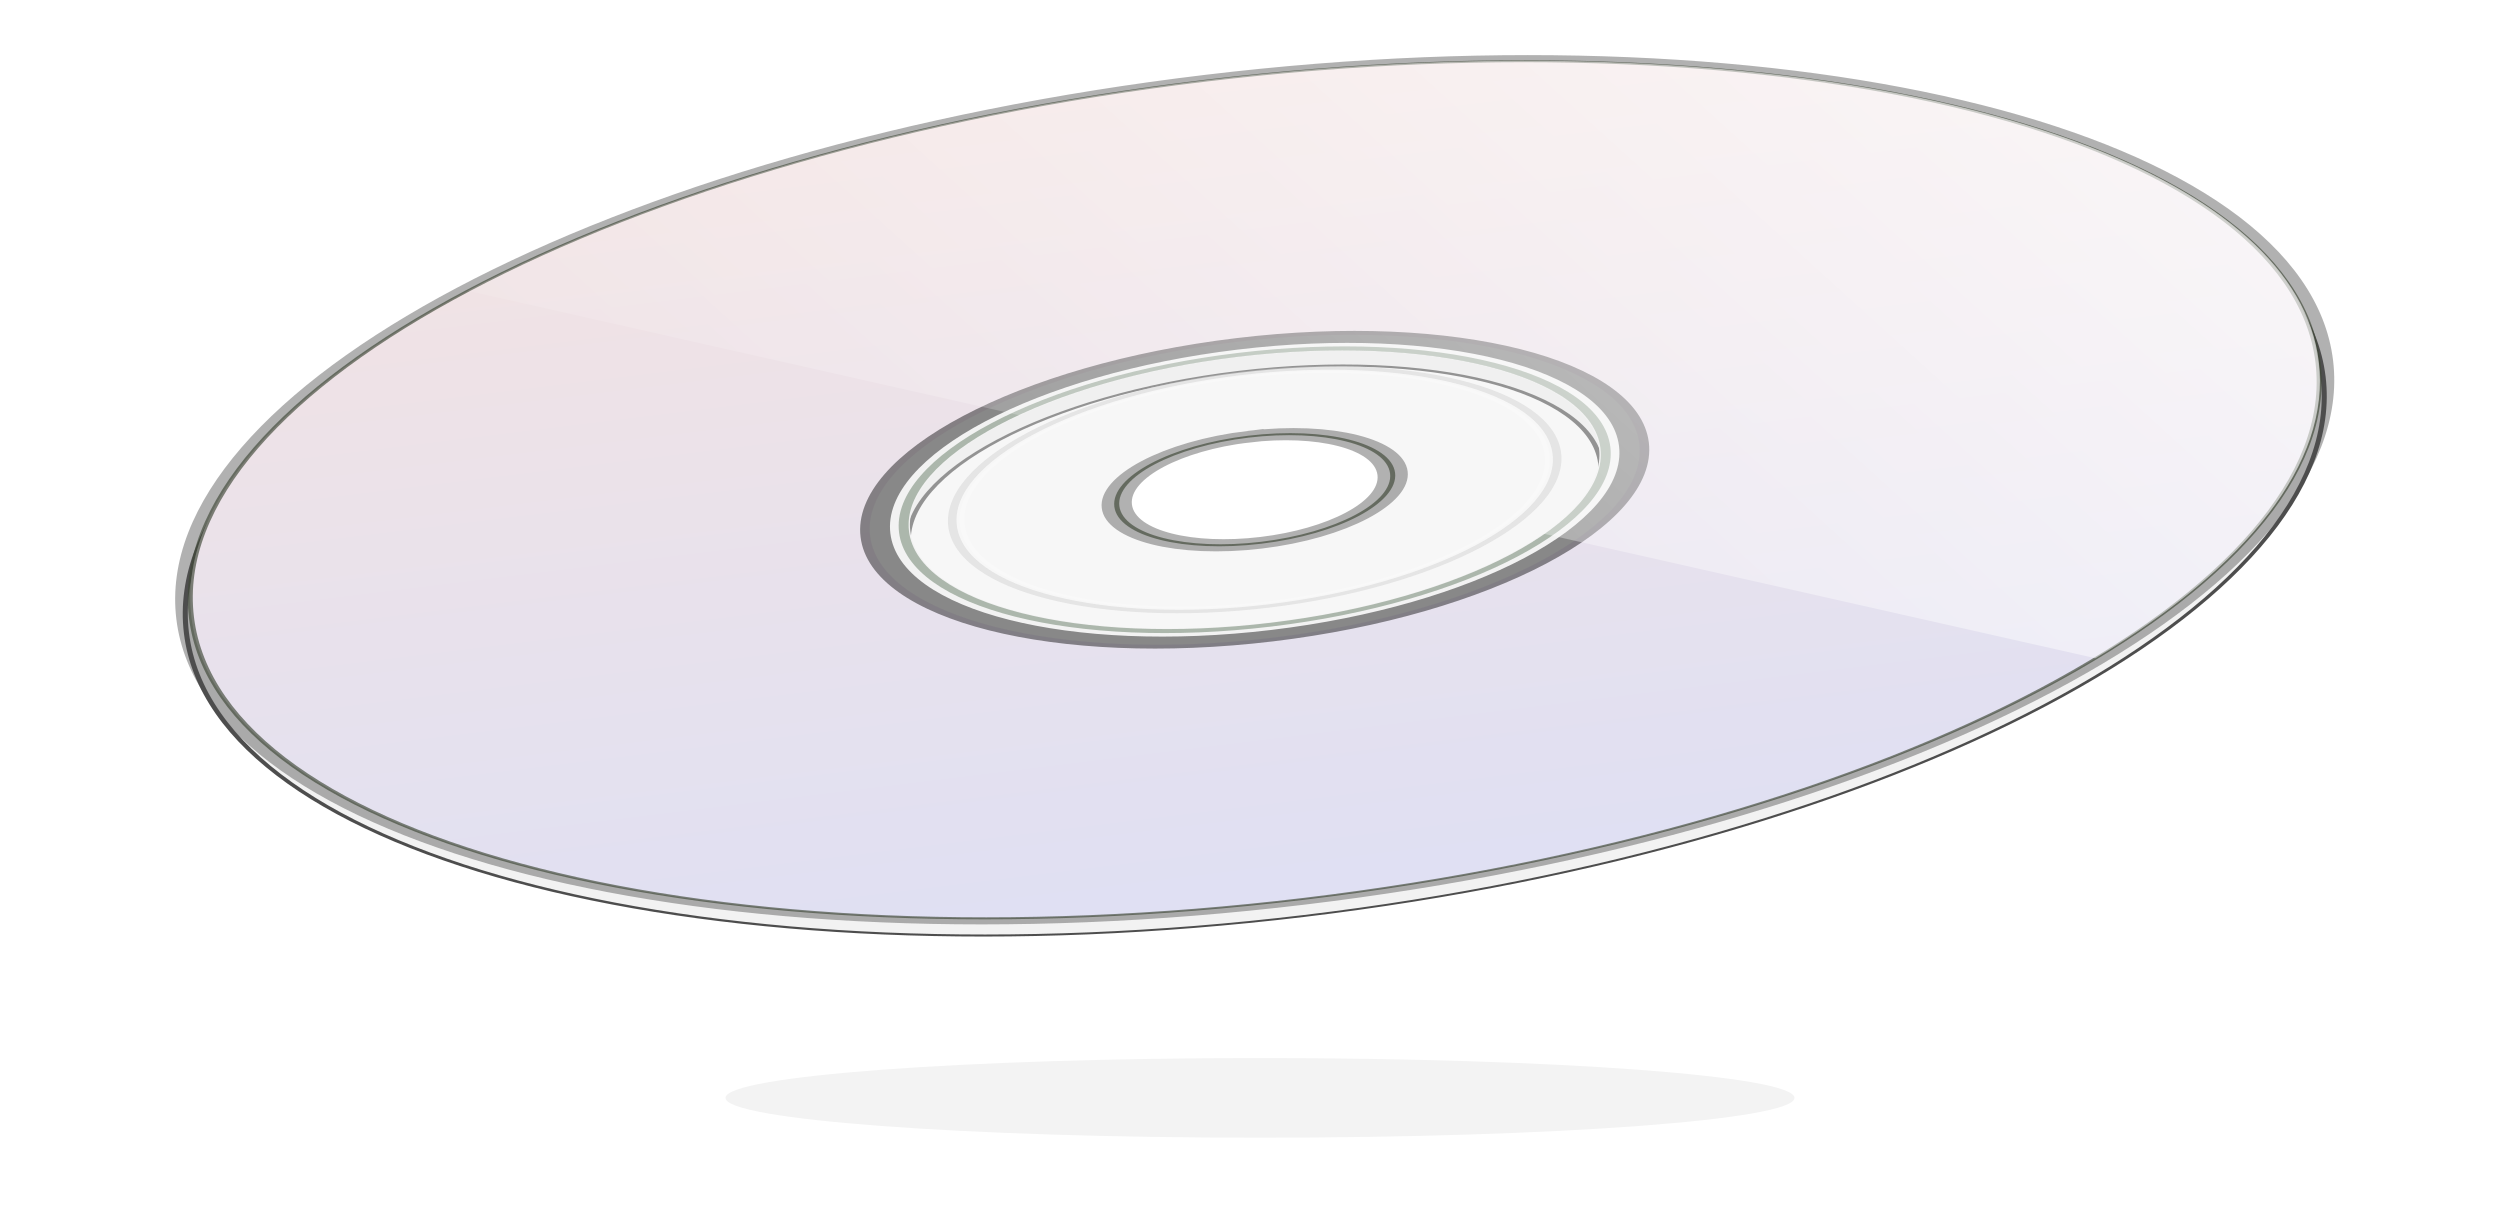 <?xml version="1.0" encoding="UTF-8"?>
<svg version="1.1" viewBox="0 0 493.76 243.13" xmlns="http://www.w3.org/2000/svg">
<defs>
<filter id="a" color-interpolation-filters="sRGB">
<feGaussianBlur stdDeviation="6.913"/>
</filter>
<filter id="d" color-interpolation-filters="sRGB">
<feGaussianBlur stdDeviation="0.663"/>
</filter>
<filter id="c" color-interpolation-filters="sRGB">
<feGaussianBlur stdDeviation="0.627"/>
</filter>
<filter id="b" color-interpolation-filters="sRGB">
<feGaussianBlur stdDeviation="0.645"/>
</filter>
<filter id="n" color-interpolation-filters="sRGB">
<feGaussianBlur stdDeviation="2.274"/>
</filter>
<filter id="m" color-interpolation-filters="sRGB">
<feGaussianBlur stdDeviation="1.506"/>
</filter>
<filter id="l" color-interpolation-filters="sRGB">
<feGaussianBlur stdDeviation="2.258"/>
</filter>
<filter id="k" color-interpolation-filters="sRGB">
<feGaussianBlur stdDeviation="1.492"/>
</filter>
<filter id="j" color-interpolation-filters="sRGB">
<feGaussianBlur stdDeviation="1.513"/>
</filter>
<radialGradient id="e" cx="371.94" cy="526.27" r="211.48" gradientTransform="matrix(1.09 .027 -.025 1 -20.561 -9.829)" gradientUnits="userSpaceOnUse">
<stop stop-color="#fff" offset="0"/>
<stop stop-color="#fff" stop-opacity=".498" offset=".764"/>
<stop stop-color="#fff" stop-opacity="0" offset="1"/>
</radialGradient>
<mask id="f" maskUnits="userSpaceOnUse">
<path d="m372.06 314.69c-116.81 0-211.5 94.693-211.5 211.5s94.693 211.5 211.5 211.5 211.47-94.693 211.47-211.5-94.662-211.5-211.47-211.5zm0 134.34c42.608 0 77.125 34.548 77.125 77.156s-34.517 77.156-77.125 77.156-77.156-34.548-77.156-77.156 34.548-77.156 77.156-77.156z" color="#000000" fill="url(#e)" opacity=".66"/>
</mask>
<filter id="i" x="-.148" y="-1.188" width="1.297" height="3.376" color-interpolation-filters="sRGB">
<feGaussianBlur stdDeviation="14.001"/>
</filter>
<linearGradient id="h" x1="380" x2="377" y1="719.36" y2="321.36" gradientTransform="translate(-123.51 -301.69)" gradientUnits="userSpaceOnUse">
<stop stop-color="#00f" stop-opacity=".22" offset="0"/>
<stop stop-color="#ff2a2a" stop-opacity=".22" offset="1"/>
</linearGradient>
<linearGradient id="g" x1="385" x2="190" y1="109.12" y2="324.12" gradientUnits="userSpaceOnUse">
<stop stop-color="#fff" offset="0"/>
<stop stop-color="#fff" stop-opacity="0" offset="1"/>
</linearGradient>
</defs>
<g transform="translate(-124.33 -429.68)">
<g transform="matrix(.993 -.119 .046 .382 -21.505 369.68)">
<path d="m371.71 321.43c-117.36 0-212.5 95.143-212.5 212.5s95.143 212.5 212.5 212.5 212.47-95.143 212.47-212.5-95.112-212.5-212.47-212.5zm-0.031 143.68c38.011 0 68.825 30.815 68.825 68.825 0 38.011-30.815 68.825-68.825 68.825-38.011 0-68.825-30.815-68.825-68.825 0-38.011 30.815-68.825 68.825-68.825z" color="#000000" fill="#f2f2f2" stroke="#4d4d4d" stroke-width="1.005"/>
<path d="m372.06 314.69c-116.81 0-211.5 94.693-211.5 211.5s94.693 211.5 211.5 211.5 211.47-94.693 211.47-211.5-94.662-211.5-211.47-211.5zm0 184.06c15.142 0 27.406 12.296 27.406 27.438s-12.265 27.406-27.406 27.406c-15.142 0-27.438-12.265-27.438-27.406 0-15.142 12.296-27.438 27.438-27.438z" color="#000000" fill="#ececec" opacity=".44" stroke="#4d4d4d" stroke-width="6"/>
<path transform="translate(123.51 301.69)" d="m248.56 13c-116.81 0-211.5 94.693-211.5 211.5s94.693 211.5 211.5 211.5 211.47-94.693 211.47-211.5-94.66-211.5-211.47-211.5zm-0.031 143c37.831 0 68.5 30.669 68.5 68.5s-30.669 68.5-68.5 68.5-68.5-30.669-68.5-68.5 30.669-68.5 68.5-68.5z" color="#000000" fill="#f2f2f2"/>
<path transform="translate(123.51 301.69)" d="m248.56 13c-116.81 0-211.5 94.693-211.5 211.5s94.693 211.5 211.5 211.5 211.47-94.693 211.47-211.5-94.66-211.5-211.47-211.5zm-0.031 135c42.249 0 76.5 34.251 76.5 76.5s-34.251 76.5-76.5 76.5-76.5-34.251-76.5-76.5 34.251-76.5 76.5-76.5z" color="#000000" fill="url(#h)" opacity=".33"/>
<path d="m372.05 465.23c-33.652 0-60.953 27.301-60.953 60.953s27.301 60.953 60.953 60.953 60.942-27.301 60.942-60.953-27.29-60.953-60.942-60.953zm0 1.699c32.733 0 59.243 26.52 59.243 59.254 0 32.733-26.509 59.254-59.243 59.254-32.733 0-59.254-26.52-59.254-59.254 0-32.733 26.52-59.254 59.254-59.254z" color="#000000" fill="#ccc" opacity=".44" style="block-progression:tb;text-indent:0;text-transform:none"/>
<path d="m372.05 447.78c-43.261 0-78.4 35.138-78.4 78.4 0 43.261 35.138 78.4 78.4 78.4 43.261 0 78.386-35.138 78.386-78.4 0-43.261-35.125-78.4-78.386-78.4zm0 5.929c40.059 0 72.457 32.412 72.457 72.471s-32.398 72.471-72.457 72.471-72.471-32.412-72.471-72.471 32.412-72.471 72.471-72.471z" color="#000000" opacity=".44" style="block-progression:tb;text-indent:0;text-transform:none"/>
<path d="m372.05 455.43c-39.058 0-70.745 31.687-70.745 70.745s31.687 70.745 70.745 70.745 70.732-31.687 70.732-70.745-31.674-70.745-70.732-70.745zm0 1.972c37.992 0 68.76 30.781 68.76 68.773s-30.768 68.773-68.76 68.773-68.773-30.781-68.773-68.773 30.781-68.773 68.773-68.773z" color="#000000" fill="#536c53" opacity=".44" style="block-progression:tb;text-indent:0;text-transform:none"/>
<path d="m372.06 314.19c-117.08 0-212 94.923-212 212s94.923 212 212 212 211.97-94.923 211.97-212-94.892-212-211.97-212zm0 1c116.54 0 210.97 94.463 210.97 211s-94.432 211-210.97 211-211-94.463-211-211 94.463-211 211-211zm0 183.06c-15.412 0-27.938 12.525-27.938 27.938 0 15.412 12.526 27.906 27.938 27.906s27.906-12.495 27.906-27.906c0-15.412-12.494-27.938-27.906-27.938zm0 1c14.871 0 26.906 12.066 26.906 26.938s-12.035 26.906-26.906 26.906c-14.872 0-26.938-12.035-26.938-26.906s12.067-26.938 26.938-26.938z" color="#000000" fill="#3e4837" opacity=".66" style="block-progression:tb;text-indent:0;text-transform:none"/>
<path d="m372.05 467.54c-32.382 0-58.644 26.262-58.644 58.644s26.262 58.644 58.644 58.644 58.633-26.262 58.633-58.644-26.251-58.644-58.633-58.644zm0 0.965c31.859 0 57.668 25.82 57.668 57.678 0 31.859-25.809 57.678-57.668 57.678s-57.678-25.82-57.678-57.678c0-31.859 25.82-57.678 57.678-57.678z" color="#000000" fill="#fff" opacity=".22" style="block-progression:tb;text-indent:0;text-transform:none"/>
<g fill-rule="evenodd" mask="url(#f)">
<path d="m388.64 525.6 215.36-17.607-1.045-9.945z" fill="#4154ff" filter="url(#a)" opacity=".66"/>
<path d="m388.64 525.6 214.14-28.854-1.564-9.877z" fill="#4198ff" filter="url(#a)" opacity=".66"/>
<path d="m388.64 525.6 212.34-40.022-2.079-9.781z" fill="#41d1ff" filter="url(#a)" opacity=".66"/>
<path d="m388.64 525.6 209.95-51.08-2.588-9.659z" fill="#41ffd1" filter="url(#a)" opacity=".66"/>
<path d="m388.64 525.6 199.38-83.295-4.067-9.136z" fill="#e0ff41" filter="url(#a)" opacity=".66"/>
<path d="m388.64 525.6 194.74-93.615-4.54-8.91z" fill="#ffd951" filter="url(#a)" opacity=".66"/>
<path d="m388.64 525.6 189.58-103.68-5-8.66z" fill="#ff8441" filter="url(#a)" opacity=".66"/>
<path d="m388.64 525.6 183.89-113.46-5.446-8.387z" fill="#ff4141" filter="url(#a)" opacity=".66"/>
<path d="m388.64 526.76 210.26 49.804 2.079-9.781z" fill="#41d1ff" filter="url(#a)" opacity=".66"/>
<path d="m388.64 526.76 207.36 60.739 2.588-9.659z" fill="#41ffd1" filter="url(#a)" opacity=".66"/>
<path d="m388.64 526.76 203.9 71.509 3.09-9.511z" fill="#41ff46" filter="url(#a)" opacity=".66"/>
<path d="m388.64 526.76 199.88 82.082 3.584-9.336z" fill="#a6ff41" filter="url(#a)" opacity=".66"/>
<path d="m388.64 526.76 195.31 92.43 4.067-9.136z" fill="#e0ff41" filter="url(#a)" opacity=".66"/>
<path d="m388.64 526.76 190.2 102.53 4.54-8.91z" fill="#ffd951" filter="url(#a)" opacity=".66"/>
<path d="m388.64 526.76 184.58 112.34 5-8.66z" fill="#ff8441" filter="url(#a)" opacity=".66"/>
<path d="m388.64 526.76 178.45 121.85 5.446-8.387z" fill="#ff4141" filter="url(#a)" opacity=".66"/>
<g fill="#fff" filter="url(#m)">
<path d="m373.35 529.1 222.8 33.95 1.287-9.917z" filter="url(#b)"/>
<path d="m371.94 529.1 224.41 25.485 0.908-9.959z" filter="url(#c)"/>
<path d="m371.94 529.1 223.59-31.86-1.63-9.87z" filter="url(#d)"/>
</g>
<g transform="matrix(.981 .196 -.196 .981 111.22 -62.437)" fill="#fff" filter="url(#n)" opacity=".66">
<path d="m373.35 529.1 222.8 33.95 1.287-9.917z" filter="url(#b)"/>
<path d="m371.94 529.1 224.41 25.485 0.908-9.959z" filter="url(#c)"/>
<path d="m371.94 529.1 223.59-31.86-1.63-9.87z" filter="url(#d)"/>
</g>
<path transform="matrix(-1 0 0 1 727.95 -.559)" d="m372.49 526.16 215.36-17.607-1.045-9.945z" fill="#4154ff" filter="url(#a)" opacity=".66"/>
<path transform="matrix(-1 0 0 1 727.95 -.559)" d="m372.49 526.16 214.14-28.854-1.564-9.877z" fill="#4198ff" filter="url(#a)" opacity=".66"/>
<path transform="matrix(-1 0 0 1 727.95 -.559)" d="m372.49 526.16 212.34-40.022-2.079-9.781z" fill="#41d1ff" filter="url(#a)" opacity=".66"/>
<path transform="matrix(-1 0 0 1 727.95 -.559)" d="m372.49 526.16 209.95-51.08-2.588-9.659z" fill="#41ffd1" filter="url(#a)" opacity=".66"/>
<path transform="matrix(-1 0 0 1 727.95 -.559)" d="m372.49 526.16 206.99-61.998-3.09-9.511z" fill="#41ff46" filter="url(#a)" opacity=".66"/>
<path transform="matrix(-1 0 0 1 727.95 -.559)" d="m372.49 526.16 203.46-72.746-3.584-9.336z" fill="#a6ff41" filter="url(#a)" opacity=".66"/>
<path transform="matrix(-1 0 0 1 727.95 -.559)" d="m372.49 526.16 199.38-83.295-4.067-9.136z" fill="#e0ff41" filter="url(#a)" opacity=".66"/>
<path transform="matrix(-1 0 0 1 727.95 -.559)" d="m372.49 526.16 194.74-93.615-4.54-8.91z" fill="#ffd951" filter="url(#a)" opacity=".66"/>
<path transform="matrix(-1 0 0 1 727.95 -.559)" d="m372.49 526.16 189.58-103.68-5-8.66z" fill="#ff8441" filter="url(#a)" opacity=".66"/>
<path transform="matrix(-1 0 0 1 727.95 -.559)" d="m372.49 526.16 183.89-113.46-5.446-8.387z" fill="#ff4141" filter="url(#a)" opacity=".66"/>
<path transform="matrix(-1 0 0 1 727.95 -.559)" d="m372.49 527.32 212.58 38.731 1.564-9.877z" fill="#4198ff" filter="url(#a)" opacity=".66"/>
<path transform="matrix(-1 0 0 1 727.95 -.559)" d="m372.49 527.32 210.26 49.804 2.079-9.781z" fill="#41d1ff" filter="url(#a)" opacity=".66"/>
<path transform="matrix(-1 0 0 1 727.95 -.559)" d="m372.49 527.32 207.36 60.739 2.588-9.659z" fill="#41ffd1" filter="url(#a)" opacity=".66"/>
<path transform="matrix(-1 0 0 1 727.95 -.559)" d="m372.49 527.32 203.9 71.509 3.09-9.511z" fill="#41ff46" filter="url(#a)" opacity=".66"/>
<path transform="matrix(-1 0 0 1 727.95 -.559)" d="m372.49 527.32 199.88 82.082 3.584-9.336z" fill="#a6ff41" filter="url(#a)" opacity=".66"/>
<path transform="matrix(-1 0 0 1 727.95 -.559)" d="m372.49 527.32 195.31 92.43 4.067-9.136z" fill="#e0ff41" filter="url(#a)" opacity=".66"/>
<path transform="matrix(-1 0 0 1 727.95 -.559)" d="m372.49 527.32 190.2 102.53 4.54-8.91z" fill="#ffd951" filter="url(#a)" opacity=".66"/>
<path transform="matrix(-1 0 0 1 727.95 -.559)" d="m372.49 527.32 184.58 112.34 5-8.66z" fill="#ff8441" filter="url(#a)" opacity=".66"/>
<path transform="matrix(-1 0 0 1 727.95 -.559)" d="m372.49 527.32 178.45 121.85 5.446-8.387z" fill="#ff4141" filter="url(#a)" opacity=".66"/>
<g fill="#fff">
<path transform="matrix(-.962 -.274 .274 -.962 584.89 1139.8)" d="m373.35 529.1 222.8 33.95 1.287-9.917z" filter="url(#j)"/>
<path transform="matrix(-.962 -.274 .274 -.962 584.89 1139.8)" d="m371.94 529.1 224.41 25.485 0.908-9.959z" filter="url(#k)"/>
</g>
<g transform="matrix(.98 -.197 .197 .98 -97.223 83.98)" fill="#fff" filter="url(#l)" opacity=".66">
<path transform="matrix(-.962 -.274 .274 -.962 584.89 1139.8)" d="m373.35 529.1 222.8 33.95 1.287-9.917z" filter="url(#b)"/>
<path transform="matrix(-.962 -.274 .274 -.962 584.89 1139.8)" d="m371.94 529.1 224.41 25.485 0.908-9.959z" filter="url(#c)"/>
<path transform="matrix(-.962 -.274 .274 -.962 584.89 1139.8)" d="m371.94 529.1 223.59-31.86-1.63-9.87z" filter="url(#d)"/>
</g>
</g>
<path transform="matrix(.993 .31 -.119 2.581 152.09 -130.5)" d="m301.72 139.84c-20.008 0.013-41.13 1.26-62.875 3.875-58.072 6.984-109.53 22.399-145.78 41.625l108.97 24.562c11.408-5.325 26.509-9.538 43.344-11.562 37.56-4.518 69.419 3.522 71.156 17.969 0.691 5.743-3.486 11.642-11.125 16.938l108.97 24.57c29.752-17.904 46.568-38.509 44.156-58.562-4.359-36.241-70.112-59.46-156.81-59.406z" color="#000000" fill="url(#g)" opacity=".66"/>
</g>
<path transform="matrix(.933 0 0 .556 19.569 221.02)" d="m492.15 765.28c0 7.811-50.653 14.142-113.14 14.142-62.484 0-113.14-6.332-113.14-14.142 0-7.811 50.653-14.142 113.14-14.142 62.484 0 113.14 6.332 113.14 14.142z" color="#000000" filter="url(#i)" opacity=".22"/>
</g>
</svg>
